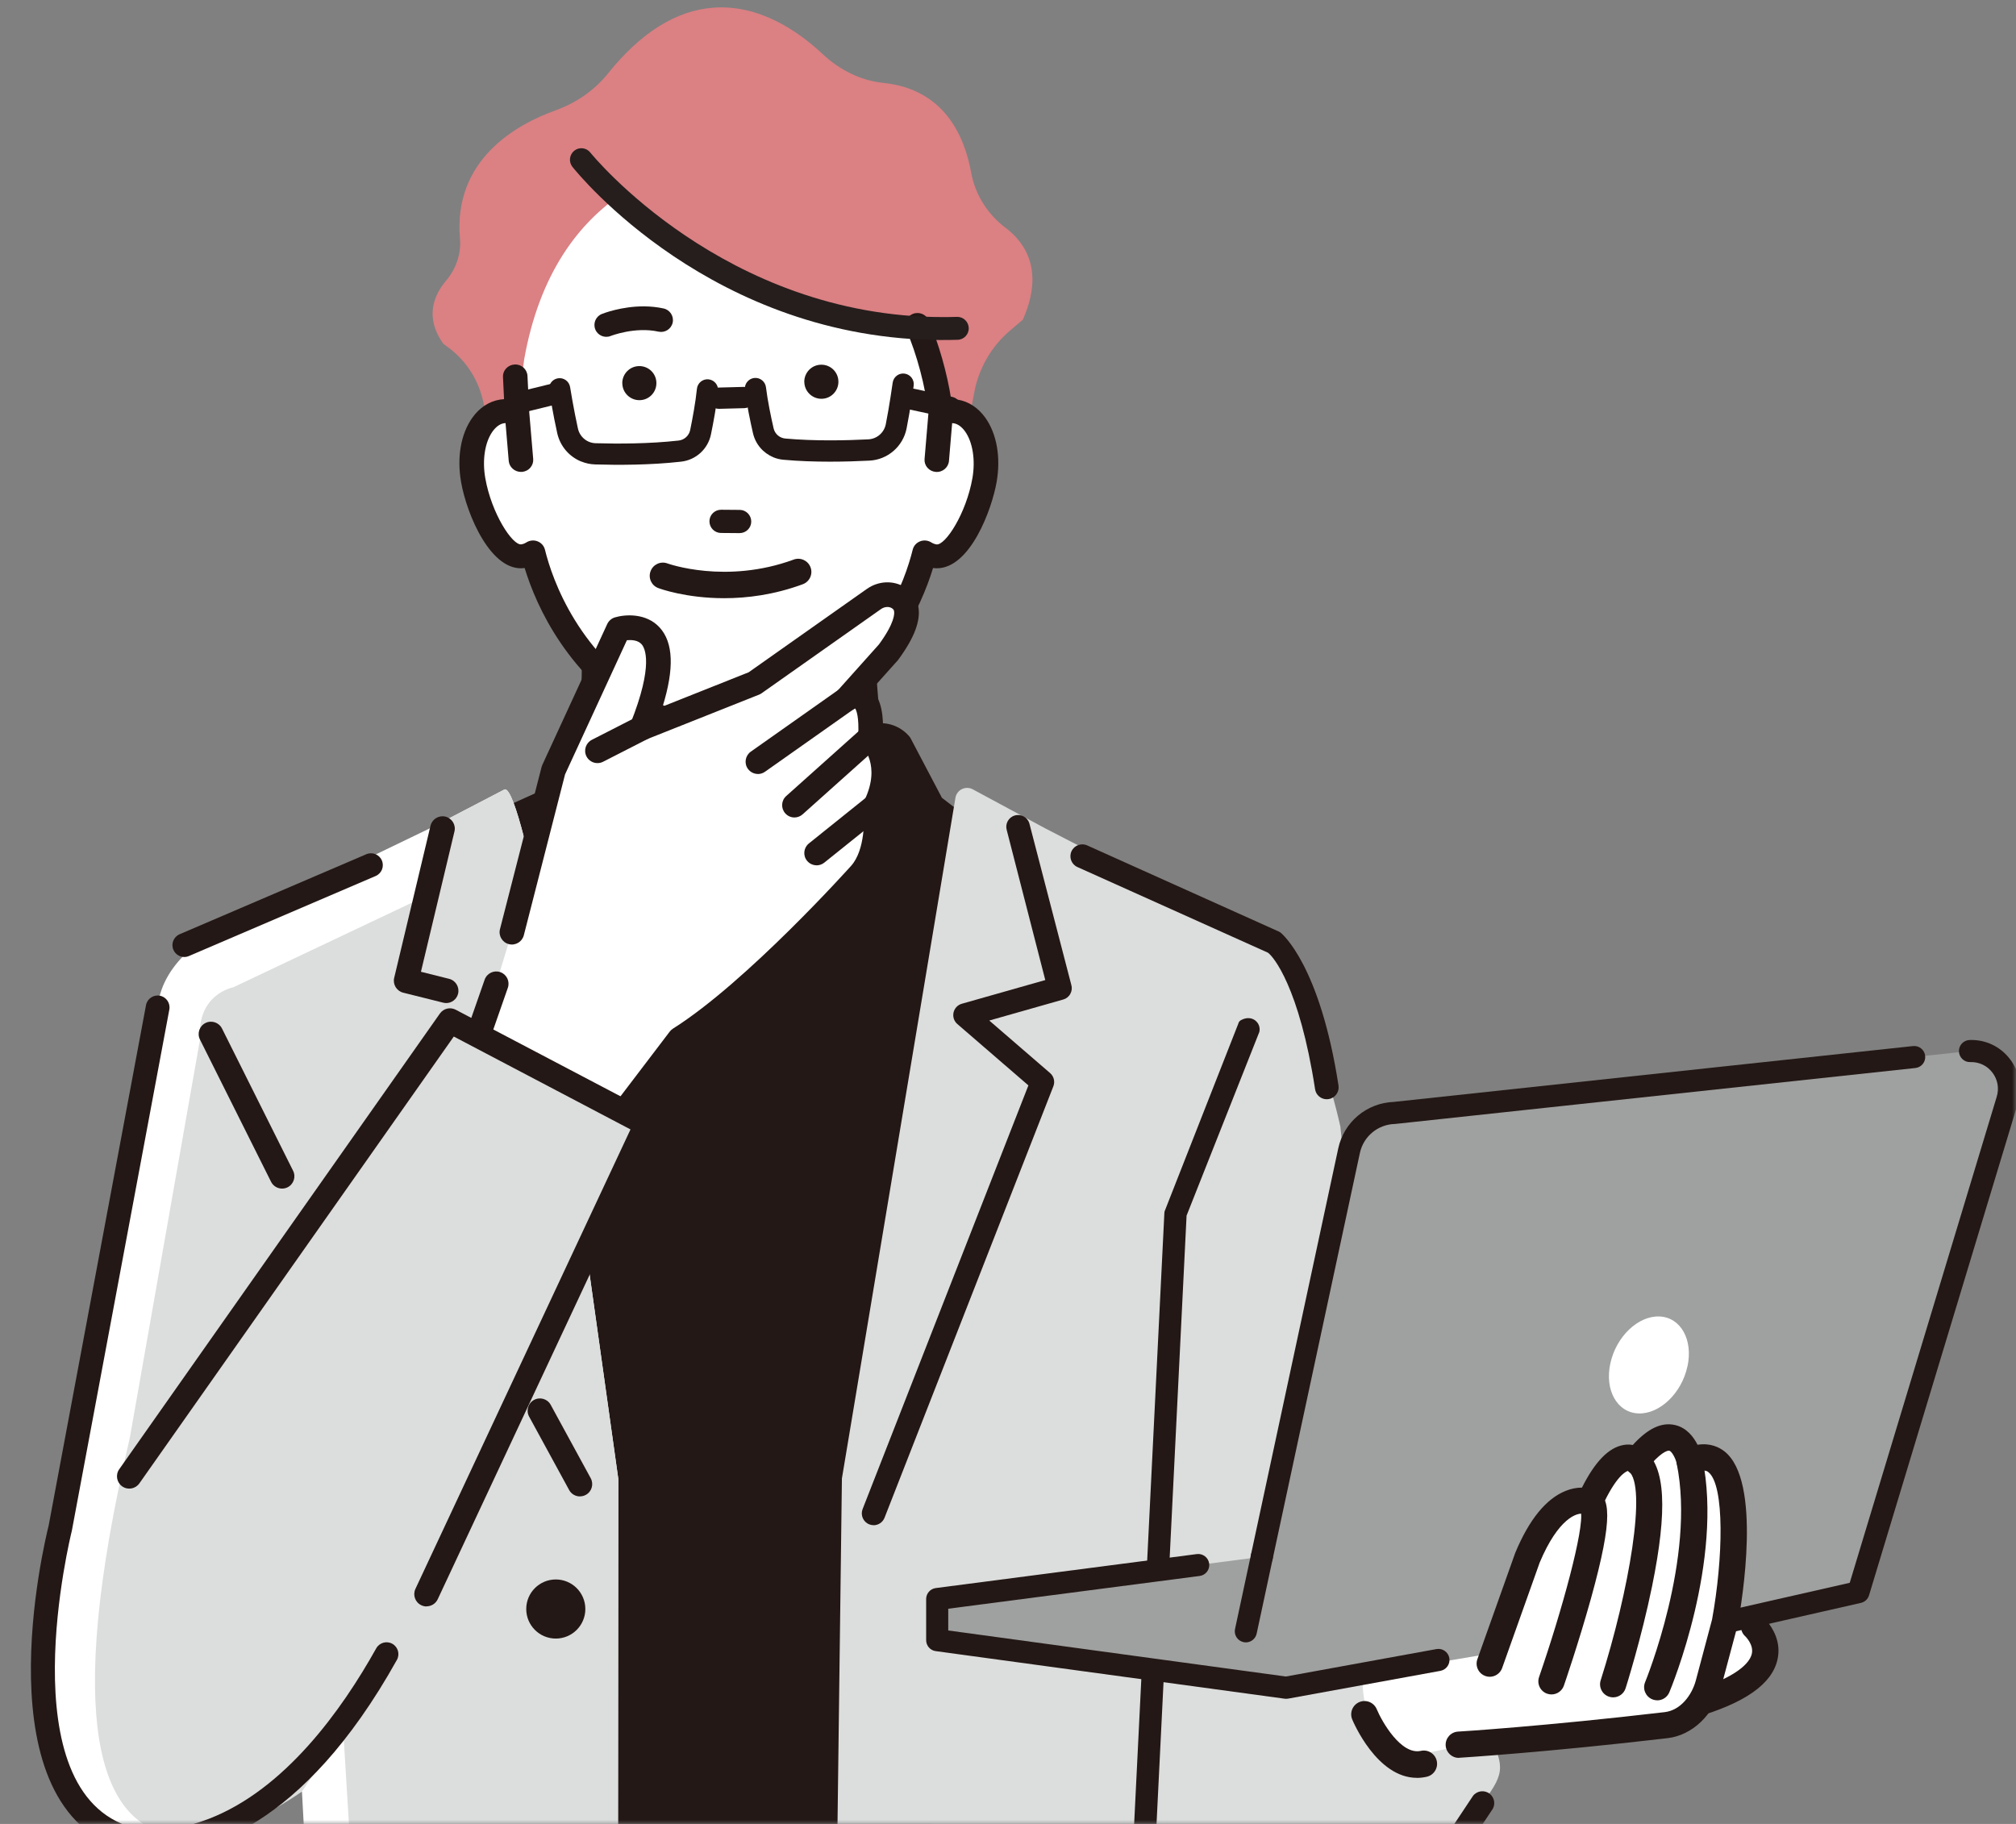 <svg width="252" height="228" viewBox="0 0 252 228" fill="none" xmlns="http://www.w3.org/2000/svg">
<rect x="0" y="0" width="252" height="228" fill="#808080" stroke="none"/>
<mask id="mask0_2059_6754" style="mask-type:alpha" maskUnits="userSpaceOnUse" x="0" y="0" width="252" height="228">
<rect width="252" height="228" fill="#D9D9D9"/>
</mask>
<g mask="url(#mask0_2059_6754)">
<path d="M117.738 99.724L113.773 92.187C112.634 90.739 110.755 90.095 108.972 90.539L89.825 95.315L72.995 91.299C71.424 90.925 69.822 91.801 69.287 93.326L67.312 98.977L49.806 106.893L63.978 250.474H114.404L128.157 107.73L117.738 99.73V99.724Z" fill="#231815"/>
<path d="M125.687 28.471C123.415 26.752 121.896 24.306 121.4 21.59C120.551 16.898 117.963 11.145 110.446 10.366C107.679 10.083 105.04 8.828 102.819 6.749C99.756 3.879 94.903 0.545 89.194 0.957C84.541 1.291 80.1 4.065 75.981 9.201C74.327 11.267 72.055 12.857 69.41 13.809C64.583 15.54 56.622 19.936 57.497 29.854C57.658 31.689 57.027 33.593 55.759 35.087C54.279 36.831 53.018 39.618 55.412 42.971L55.804 43.267C58.076 44.856 59.685 47.225 60.335 49.928L64.191 66.082L118.247 67.859L121.793 49.008C122.353 46.028 123.93 43.305 126.234 41.343L127.855 39.959L127.888 39.888C129.361 36.554 130.172 31.869 125.674 28.458L125.687 28.471Z" fill="#DB8083"/>
<path d="M108.875 91.653L107.131 73.452H74.411L74.018 92.251C94.246 104.891 108.875 91.653 108.875 91.653Z" fill="white"/>
<path d="M74.024 97.464C74.024 97.464 74.005 97.464 73.999 97.464C73.162 97.451 72.499 96.756 72.512 95.919L72.904 73.432C72.917 72.602 73.593 71.939 74.417 71.939H107.138C107.929 71.939 108.586 72.544 108.65 73.336L110.394 95.109C110.459 95.945 109.841 96.679 109.004 96.743C108.167 96.801 107.44 96.19 107.376 95.353L105.747 74.977H75.916L75.55 95.971C75.537 96.801 74.861 97.464 74.037 97.464H74.024Z" fill="#231815"/>
<path d="M77.79 24.19C86.369 31.431 86.369 32.789 95.392 36.406C95.392 36.406 115.859 40.132 114.668 40.621C115.035 41.465 115.929 44.547 116.637 47.321C117.107 49.162 117.487 50.868 117.577 51.679C118.195 51.428 118.826 51.337 119.463 51.434C122.192 51.885 123.801 55.72 123.061 60C122.32 64.28 119.508 69.97 116.779 69.526C116.348 69.455 115.949 69.294 115.582 69.062C114.629 72.93 111.212 82.919 100.457 89.246C90.559 94.774 81.761 89.246 81.761 89.246C71.006 82.919 67.589 72.93 66.636 69.062C66.269 69.287 65.864 69.455 65.439 69.526C62.71 69.97 59.898 64.287 59.158 60C58.417 55.72 60.026 51.885 62.755 51.434C63.386 51.331 64.023 51.428 64.641 51.679L65.516 44.953C67.434 34.128 72.39 27.808 77.803 24.19H77.79Z" fill="white"/>
<path d="M119.675 50.192C119.347 50.141 119.018 50.121 118.684 50.141C118.182 46.8 117.139 43.08 115.865 40.133C115.588 39.489 114.829 39.193 114.166 39.463C113.509 39.734 113.2 40.474 113.477 41.117C114.835 44.245 115.897 48.287 116.277 51.705L115.794 57.407C115.736 58.102 116.264 58.707 116.978 58.765C117.017 58.765 117.049 58.765 117.088 58.765C117.757 58.765 118.323 58.269 118.375 57.606L118.793 52.67C118.948 52.657 119.102 52.657 119.244 52.683C120.975 52.966 122.442 55.959 121.779 59.794C121.001 64.268 118.336 68.496 116.991 68.284C116.753 68.245 116.515 68.148 116.264 68C115.91 67.782 115.472 67.743 115.086 67.897C114.7 68.052 114.41 68.374 114.314 68.773C113.374 72.589 110.072 82.121 99.8 88.158C90.739 93.217 82.784 88.396 82.423 88.171C72.126 82.115 68.831 72.583 67.884 68.773C67.788 68.38 67.498 68.052 67.112 67.897C66.726 67.743 66.288 67.782 65.934 68C65.69 68.155 65.452 68.245 65.213 68.284C63.862 68.509 61.197 64.268 60.425 59.794C59.762 55.959 61.23 52.966 62.954 52.683C63.102 52.657 63.257 52.657 63.411 52.67L63.83 57.606C63.888 58.263 64.454 58.765 65.117 58.765C65.156 58.765 65.188 58.765 65.226 58.765C65.941 58.707 66.469 58.102 66.411 57.407L65.921 51.608L65.696 47.013C65.664 46.318 65.065 45.783 64.338 45.816C63.624 45.848 63.07 46.44 63.102 47.135L63.251 50.147C63.006 50.147 62.761 50.166 62.523 50.205C59.035 50.778 56.988 55.18 57.864 60.226C58.559 64.235 61.545 71.45 65.645 70.781C65.677 70.781 65.716 70.768 65.748 70.761C67.164 75.492 71.044 84.438 81.052 90.32C81.31 90.481 85.403 92.991 91.183 92.991C94.15 92.991 97.561 92.329 101.126 90.34C111.154 84.438 115.047 75.492 116.463 70.761C116.495 70.768 116.534 70.774 116.566 70.781C116.746 70.813 116.92 70.826 117.094 70.826C120.904 70.826 123.678 64.062 124.341 60.226C125.216 55.18 123.17 50.784 119.681 50.205L119.675 50.192Z" fill="#231815"/>
<path d="M91.177 93.21C85.295 93.21 81.098 90.61 80.924 90.501C71.013 84.67 67.068 75.872 65.581 71.006C61.385 71.585 58.334 64.306 57.633 60.245C57.099 57.156 57.607 54.234 59.036 52.226C59.93 50.964 61.127 50.179 62.485 49.954C62.659 49.928 62.833 49.909 63.007 49.896L62.872 47.128C62.852 46.736 62.987 46.356 63.258 46.066C63.535 45.764 63.914 45.584 64.332 45.565C65.176 45.513 65.89 46.163 65.935 46.987L66.16 51.582L66.65 57.374C66.682 57.767 66.559 58.147 66.302 58.449C66.038 58.765 65.665 58.951 65.246 58.99C65.208 58.99 65.163 58.99 65.118 58.99C64.326 58.99 63.657 58.385 63.592 57.619L63.193 52.889C63.123 52.889 63.052 52.895 62.994 52.908C62.479 52.992 61.99 53.352 61.565 53.944C60.612 55.283 60.265 57.503 60.658 59.749C61.43 64.197 64.082 68.226 65.176 68.045C65.388 68.013 65.594 67.93 65.813 67.794C66.231 67.537 66.746 67.492 67.203 67.672C67.66 67.852 68.001 68.239 68.117 68.708C69.05 72.493 72.326 81.954 82.546 87.965C82.881 88.171 90.765 92.933 99.692 87.945C109.88 81.954 113.156 72.493 114.089 68.708C114.205 68.239 114.546 67.852 115.003 67.672C115.46 67.492 115.975 67.537 116.393 67.794C116.612 67.93 116.825 68.013 117.037 68.052C118.15 68.239 120.783 64.19 121.555 59.756C121.941 57.516 121.594 55.289 120.648 53.951C120.229 53.358 119.734 52.998 119.219 52.914C119.154 52.901 119.09 52.901 119.019 52.895L118.62 57.626C118.549 58.437 117.816 59.067 116.966 58.99C116.554 58.958 116.181 58.765 115.917 58.456C115.66 58.153 115.537 57.774 115.57 57.381L116.052 51.679C115.679 48.332 114.617 44.303 113.272 41.207C113.117 40.84 113.111 40.441 113.259 40.075C113.413 39.695 113.709 39.405 114.089 39.244C114.868 38.922 115.763 39.283 116.091 40.042C117.333 42.913 118.376 46.581 118.897 49.902C119.174 49.889 119.45 49.922 119.721 49.96C121.085 50.185 122.276 50.971 123.177 52.232C124.599 54.24 125.114 57.162 124.58 60.245C123.994 63.624 121.298 71.038 117.101 71.038C116.94 71.038 116.786 71.025 116.631 71.006C115.145 75.872 111.193 84.676 101.249 90.52C98.057 92.303 94.678 93.204 91.19 93.204L91.177 93.21ZM65.749 70.517C65.851 70.517 65.948 70.581 65.974 70.684C67.396 75.434 71.258 84.277 81.169 90.108C81.349 90.217 85.43 92.747 91.177 92.747C94.582 92.747 97.89 91.865 101.005 90.127C110.936 84.283 114.804 75.44 116.226 70.684C116.258 70.568 116.374 70.498 116.496 70.523L116.593 70.543C116.754 70.568 116.94 70.575 117.082 70.581C120.763 70.581 123.473 63.804 124.097 60.174C124.606 57.252 124.11 54.388 122.778 52.509C121.954 51.35 120.866 50.63 119.631 50.424C119.322 50.372 119.006 50.359 118.691 50.379C118.569 50.392 118.466 50.301 118.446 50.179C117.944 46.845 116.895 43.125 115.64 40.229C115.415 39.708 114.791 39.457 114.244 39.682C113.98 39.791 113.774 39.991 113.671 40.255C113.568 40.506 113.574 40.776 113.677 41.027C115.035 44.168 116.117 48.248 116.496 51.685L116.014 57.432C115.994 57.696 116.078 57.96 116.252 58.166C116.438 58.385 116.696 58.514 116.985 58.539C117.018 58.539 117.043 58.539 117.076 58.539C117.623 58.539 118.086 58.127 118.131 57.6L118.549 52.663C118.562 52.547 118.652 52.457 118.762 52.451C118.948 52.438 119.116 52.438 119.27 52.464C119.914 52.567 120.512 52.992 121.008 53.693C122.044 55.148 122.411 57.452 121.999 59.846C121.252 64.158 118.569 68.798 116.947 68.528C116.676 68.483 116.406 68.38 116.136 68.213C115.846 68.032 115.486 68.007 115.164 68.129C114.849 68.251 114.611 68.522 114.533 68.844C113.581 72.686 110.26 82.288 99.911 88.377C90.739 93.5 82.63 88.602 82.289 88.39C71.921 82.288 68.6 72.692 67.647 68.844C67.57 68.522 67.332 68.258 67.016 68.129C66.695 68 66.334 68.032 66.044 68.213C65.774 68.38 65.51 68.483 65.24 68.528C63.618 68.792 60.928 64.171 60.181 59.846C59.769 57.452 60.136 55.148 61.172 53.687C61.668 52.992 62.267 52.567 62.91 52.457C63.065 52.432 63.232 52.425 63.419 52.445C63.535 52.451 63.625 52.541 63.631 52.657L64.049 57.593C64.094 58.147 64.609 58.584 65.195 58.533C65.485 58.507 65.749 58.379 65.935 58.16C66.109 57.954 66.192 57.696 66.173 57.426L65.684 51.627L65.459 47.025C65.433 46.453 64.931 46.028 64.345 46.047C64.056 46.06 63.792 46.182 63.599 46.395C63.419 46.594 63.322 46.852 63.335 47.122L63.483 50.134C63.483 50.198 63.464 50.263 63.419 50.308C63.374 50.353 63.316 50.379 63.251 50.379C63.02 50.379 62.788 50.398 62.563 50.437C61.327 50.642 60.239 51.357 59.415 52.515C58.083 54.395 57.588 57.259 58.096 60.181C58.778 64.113 61.681 71.186 65.607 70.543L65.697 70.523C65.697 70.523 65.729 70.523 65.742 70.523L65.749 70.517Z" fill="#231815"/>
<path d="M72.641 57.69C71.16 57.085 70.021 55.785 69.654 54.15C69.127 51.795 68.663 48.931 68.644 48.815C68.528 48.087 69.017 47.405 69.745 47.289C70.465 47.174 71.147 47.663 71.263 48.39C71.263 48.416 71.733 51.293 72.242 53.571C72.473 54.62 73.387 55.38 74.462 55.405C77.152 55.483 81.136 55.489 84.837 55.071C85.551 54.987 86.124 54.459 86.272 53.758C86.562 52.348 86.942 50.308 87.115 48.609C87.186 47.882 87.836 47.347 88.563 47.418C89.291 47.495 89.825 48.139 89.754 48.873C89.574 50.688 89.175 52.818 88.872 54.292C88.499 56.126 86.993 57.503 85.139 57.709C81.291 58.147 77.172 58.141 74.391 58.057C73.78 58.038 73.188 57.909 72.647 57.684L72.641 57.69Z" fill="#231815"/>
<path d="M64.036 49.188C63.437 49.433 63.096 50.089 63.251 50.733C63.425 51.447 64.145 51.885 64.853 51.705L70.285 50.372C70.993 50.199 71.431 49.478 71.257 48.763C71.083 48.049 70.362 47.611 69.654 47.791L64.222 49.124C64.158 49.137 64.094 49.162 64.036 49.182V49.188Z" fill="#231815"/>
<path d="M96.679 57.162C95.405 56.641 94.433 55.527 94.118 54.131C93.783 52.663 93.339 50.539 93.114 48.731C93.024 48.004 93.545 47.341 94.266 47.251C94.993 47.161 95.656 47.682 95.746 48.409C95.952 50.102 96.377 52.136 96.699 53.539C96.86 54.24 97.445 54.755 98.166 54.819C101.867 55.154 105.851 55.058 108.541 54.922C109.616 54.864 110.51 54.092 110.723 53.037C111.18 50.752 111.579 47.862 111.585 47.836C111.688 47.109 112.358 46.601 113.078 46.704C113.806 46.807 114.308 47.476 114.211 48.203C114.192 48.326 113.793 51.196 113.323 53.565C112.872 55.811 110.961 57.465 108.683 57.581C105.909 57.722 101.783 57.825 97.928 57.471C97.49 57.432 97.072 57.33 96.679 57.169V57.162Z" fill="#231815"/>
<path d="M112.409 48.435C112.016 48.596 111.707 48.944 111.611 49.388C111.456 50.108 111.913 50.81 112.627 50.964L118.497 52.219C119.211 52.374 119.919 51.917 120.067 51.196C120.222 50.475 119.765 49.774 119.051 49.619L113.181 48.364C112.911 48.306 112.64 48.339 112.402 48.435H112.409Z" fill="#231815"/>
<path d="M89.335 51.009C88.866 50.816 88.525 50.359 88.512 49.812C88.492 49.079 89.072 48.467 89.799 48.448L92.965 48.364C93.699 48.345 94.304 48.924 94.33 49.658C94.349 50.392 93.77 51.003 93.043 51.022L89.876 51.106C89.683 51.106 89.503 51.074 89.342 51.009H89.335Z" fill="#231815"/>
<path d="M117.88 42.507C89.085 42.507 72.274 21.758 71.553 20.857C71.064 20.239 71.167 19.338 71.779 18.842C72.397 18.347 73.297 18.45 73.787 19.067C73.954 19.28 90.501 39.637 117.925 39.637C118.485 39.637 119.045 39.63 119.617 39.611C119.63 39.611 119.65 39.611 119.662 39.611C120.435 39.611 121.065 40.223 121.091 41.001C121.117 41.793 120.493 42.456 119.707 42.475C119.09 42.495 118.485 42.501 117.88 42.501V42.507Z" fill="#251E1C"/>
<path d="M66.874 110.645C66.874 110.645 64.332 98.159 63.051 98.693L53.706 103.559L26.933 116.476C26.933 116.476 20.265 119.81 19.711 125.924L10.231 179.703C-10.808 253.614 37.745 223.944 37.745 223.944L39.167 250.461L77.23 250.519L77.288 184.871L66.874 110.652V110.645Z" fill="white"/>
<path d="M66.874 110.645C66.874 110.645 64.332 98.159 63.051 98.693L53.706 103.559L52.908 112.17L29.152 123.421C29.152 123.421 24.57 124.257 25.001 129.94L16.235 179.697C-0.852 252.617 37.745 223.938 37.745 223.938L42.906 216.356L44.991 250.448L77.229 250.506L77.287 184.859L66.874 110.639V110.645Z" fill="#DCDDDD"/>
<path d="M185.85 215.944C171.202 181.692 167.546 140.83 167.546 140.83C165.042 129.58 159.218 117.789 159.218 117.789C151.076 114.146 130.661 103.553 130.661 103.553L121.593 98.668C120.718 98.198 119.63 98.706 119.437 99.685L105.239 184.814L104.402 250.461H168.621L185.29 225.386C188.437 221.325 187.864 220.662 185.843 215.938L185.85 215.944Z" fill="#DCDDDD"/>
<path d="M109.197 190.657C109.017 190.657 108.836 190.625 108.663 190.554C107.903 190.258 107.53 189.402 107.826 188.643L128.55 135.681L119.668 128.009C119.256 127.655 119.076 127.102 119.192 126.574C119.308 126.046 119.707 125.622 120.228 125.474L130.661 122.513L125.847 103.778C125.615 102.999 126.053 102.175 126.838 101.944C127.617 101.706 128.44 102.15 128.672 102.935L133.911 123.105C134.027 123.485 133.982 123.89 133.789 124.238C133.602 124.586 133.28 124.843 132.901 124.946L123.658 127.572L131.259 134.137C131.736 134.548 131.897 135.211 131.671 135.791L110.568 189.724C110.342 190.303 109.782 190.664 109.19 190.664L109.197 190.657Z" fill="#231815"/>
<path d="M142.053 251.87C142.014 251.87 141.969 251.87 141.931 251.87C141.158 251.8 140.592 251.124 140.663 250.351L145.548 151.604C145.554 151.546 145.567 151.488 145.573 151.43L154.783 127.977C154.828 127.791 154.938 127.623 155.105 127.533C156.521 126.748 157.686 127.881 157.416 129.001L148.322 151.958L143.45 250.602C143.385 251.33 142.774 251.877 142.059 251.877L142.053 251.87Z" fill="#231815"/>
<path d="M73.168 201.135C73.168 203.175 71.514 204.829 69.474 204.829C67.434 204.829 65.78 203.175 65.78 201.135C65.78 199.095 67.434 197.441 69.474 197.441C71.514 197.441 73.168 199.095 73.168 201.135Z" fill="#231815"/>
<path d="M100.541 47.733C100.547 48.911 101.512 49.857 102.69 49.851C103.868 49.844 104.814 48.879 104.801 47.701C104.795 46.523 103.829 45.577 102.652 45.59C101.474 45.596 100.528 46.562 100.534 47.74L100.541 47.733Z" fill="#231815"/>
<path d="M77.79 47.907C77.796 49.085 78.761 50.031 79.939 50.024C81.117 50.018 82.063 49.053 82.05 47.875C82.044 46.697 81.079 45.751 79.901 45.764C78.723 45.77 77.777 46.736 77.783 47.913L77.79 47.907Z" fill="#231815"/>
<path d="M90.127 66.443C89.426 66.443 88.859 65.863 88.866 65.162C88.866 64.46 89.445 63.894 90.147 63.9L92.47 63.92C93.171 63.92 93.738 64.499 93.731 65.201C93.731 65.902 93.152 66.468 92.451 66.462L90.127 66.443Z" fill="#231815"/>
<path d="M92.445 66.642L90.121 66.623C89.735 66.623 89.375 66.468 89.098 66.192C88.828 65.915 88.68 65.548 88.68 65.162C88.68 64.776 88.834 64.415 89.111 64.139C89.388 63.868 89.754 63.72 90.141 63.72L92.464 63.739C92.85 63.739 93.211 63.894 93.487 64.171C93.758 64.448 93.906 64.814 93.906 65.201C93.906 65.587 93.751 65.947 93.475 66.224C93.339 66.359 93.178 66.462 93.005 66.533C92.831 66.603 92.638 66.642 92.445 66.642ZM89.368 64.396C89.162 64.602 89.046 64.872 89.04 65.168C89.04 65.458 89.15 65.735 89.356 65.947C89.561 66.153 89.832 66.269 90.128 66.275L92.451 66.295C92.741 66.295 93.018 66.185 93.224 65.979C93.43 65.773 93.545 65.503 93.552 65.207C93.552 64.917 93.442 64.641 93.236 64.428C93.03 64.222 92.76 64.106 92.464 64.1L90.141 64.081C89.993 64.081 89.851 64.106 89.716 64.164C89.587 64.216 89.465 64.293 89.362 64.396H89.368Z" fill="#231815"/>
<path d="M80.557 38.298C81.329 38.305 82.141 38.382 82.958 38.562C83.756 38.742 84.258 39.534 84.084 40.332C83.904 41.13 83.119 41.632 82.314 41.459C79.386 40.808 76.367 41.986 76.335 41.999C75.576 42.302 74.713 41.935 74.411 41.175C74.108 40.416 74.469 39.553 75.228 39.251C75.35 39.199 77.687 38.273 80.557 38.298Z" fill="#231815"/>
<path d="M112.293 74.726C111.353 74.147 110.137 74.256 109.236 74.893L94.324 85.41L80.242 91.009C86.227 75.975 77.301 78.658 77.301 78.658L69.178 96.287L63.984 116.534L62.028 122.964L57.124 137.014L70.073 149.422L84.94 129.882C94.433 123.91 107.537 109.262 107.537 109.262C110.156 106.333 109.436 100.708 109.436 100.708C112.074 95.244 108.805 92.142 108.805 92.142C109.191 85.017 105.819 87.398 105.819 87.398L111.064 81.535C114.224 77.249 113.497 75.466 112.293 74.726Z" fill="white"/>
<path d="M70.073 150.967C69.68 150.967 69.294 150.812 69.011 150.542L56.062 138.133C55.624 137.715 55.476 137.084 55.675 136.518L60.58 122.468C60.863 121.663 61.738 121.245 62.536 121.522C63.341 121.799 63.759 122.68 63.482 123.478L58.906 136.595L69.893 147.124L83.717 128.955C83.826 128.807 83.968 128.685 84.123 128.582C93.326 122.79 106.262 108.38 106.391 108.232C108.155 106.256 108.09 102.272 107.916 100.901C107.878 100.605 107.929 100.309 108.058 100.039C110.182 95.636 107.775 93.281 107.749 93.255C107.421 92.946 107.247 92.508 107.273 92.058C107.408 89.606 107.041 88.788 106.906 88.57C106.835 88.589 106.745 88.627 106.687 88.666C106.05 89.117 105.181 89.007 104.66 88.421C104.139 87.836 104.151 86.948 104.673 86.362L109.867 80.557C111.849 77.854 111.817 76.689 111.759 76.399C111.733 76.257 111.675 76.148 111.482 76.026C111.096 75.788 110.549 75.839 110.118 76.142L95.205 86.658C95.109 86.729 94.999 86.787 94.89 86.832L80.808 92.431C80.235 92.656 79.585 92.521 79.154 92.09C78.723 91.652 78.588 91.002 78.813 90.436C81.748 83.067 80.609 80.981 80.19 80.525C79.727 80.01 78.922 79.978 78.362 80.029L70.633 96.801L65.478 116.914C65.265 117.737 64.428 118.233 63.605 118.021C62.781 117.808 62.285 116.972 62.498 116.148L67.692 95.9C67.717 95.81 67.743 95.72 67.782 95.636L75.904 78.008C76.09 77.609 76.438 77.307 76.856 77.178C78.15 76.792 80.782 76.612 82.449 78.433C84.168 80.306 84.303 83.556 82.829 88.319L93.584 84.039L108.348 73.625C109.796 72.602 111.656 72.518 113.097 73.4C114.005 73.96 114.584 74.79 114.784 75.807C115.118 77.545 114.307 79.714 112.306 82.436C112.28 82.475 112.248 82.513 112.216 82.552L108.933 86.22C110.259 87.418 110.426 89.702 110.375 91.594C111.34 92.862 113.168 96.138 111.019 100.965C111.141 102.491 111.302 107.363 108.689 110.278C108.155 110.877 95.54 124.926 86.002 131.028L71.302 150.349C71.038 150.696 70.633 150.915 70.195 150.954C70.156 150.954 70.118 150.954 70.073 150.954V150.967Z" fill="#231815"/>
<path d="M94.742 96.75C94.259 96.75 93.783 96.524 93.48 96.1C92.991 95.405 93.159 94.446 93.854 93.957L104.93 86.143C105.625 85.654 106.584 85.821 107.073 86.516C107.562 87.212 107.395 88.171 106.7 88.66L95.624 96.473C95.353 96.666 95.044 96.756 94.735 96.756L94.742 96.75Z" fill="#231815"/>
<path d="M99.305 102.188C98.88 102.188 98.462 102.014 98.159 101.673C97.593 101.043 97.644 100.071 98.281 99.504L107.787 90.996C108.418 90.43 109.396 90.481 109.956 91.118C110.523 91.749 110.471 92.721 109.834 93.287L100.328 101.796C100.032 102.06 99.665 102.188 99.305 102.188Z" fill="#231815"/>
<path d="M102.073 108.167C101.622 108.167 101.178 107.968 100.876 107.595C100.341 106.932 100.451 105.966 101.114 105.432L108.483 99.517C109.146 98.983 110.111 99.093 110.645 99.756C111.18 100.419 111.07 101.384 110.407 101.918L103.038 107.833C102.755 108.058 102.414 108.174 102.073 108.174V108.167Z" fill="#231815"/>
<path d="M74.681 95.392C74.121 95.392 73.58 95.083 73.31 94.555C72.924 93.796 73.226 92.869 73.979 92.483L79.546 89.638C80.306 89.252 81.233 89.555 81.619 90.308C82.005 91.067 81.703 91.987 80.949 92.38L75.382 95.225C75.157 95.341 74.919 95.392 74.687 95.392H74.681Z" fill="#231815"/>
<path d="M56.242 127.591L16.159 184.556L53.32 199.275L80.828 140.515L56.242 127.591Z" fill="#DCDDDD"/>
<path d="M53.32 200.814C53.101 200.814 52.882 200.768 52.67 200.666C51.897 200.305 51.569 199.391 51.929 198.619L78.813 141.184L56.724 129.573L17.42 185.431C16.93 186.127 15.972 186.294 15.277 185.805C14.581 185.316 14.414 184.357 14.903 183.662L54.987 126.697C55.431 126.066 56.274 125.86 56.962 126.22L81.548 139.137C82.275 139.517 82.571 140.405 82.224 141.152L54.716 199.912C54.452 200.472 53.899 200.801 53.32 200.801V200.814Z" fill="#231815"/>
<path d="M55.772 125.384C55.65 125.384 55.521 125.371 55.399 125.339L50.398 124.09C49.581 123.884 49.078 123.06 49.272 122.243L53.815 103.218C54.015 102.394 54.839 101.886 55.669 102.079C56.493 102.279 57.008 103.109 56.808 103.933L52.618 121.477L56.139 122.359C56.962 122.565 57.465 123.401 57.259 124.225C57.085 124.927 56.454 125.39 55.766 125.39L55.772 125.384Z" fill="#231815"/>
<path d="M19.319 231.713C17.221 231.713 15.921 231.353 15.734 231.295C-2.519 226.159 5.578 192.717 6.08 190.716L18.25 125.654C18.398 124.85 19.177 124.316 19.982 124.47C20.786 124.618 21.314 125.397 21.166 126.201L8.989 191.308C8.989 191.308 8.976 191.372 8.97 191.398C8.886 191.726 0.893 224.041 16.564 228.45C16.616 228.463 20.484 229.531 26.09 227.369C35.615 223.7 42.733 213.75 47.026 206.053C47.425 205.338 48.326 205.081 49.04 205.48C49.755 205.879 50.012 206.78 49.613 207.494C37.745 228.772 25.285 231.713 19.319 231.713Z" fill="#231815"/>
<path d="M72.493 187.06C71.946 187.06 71.418 186.77 71.141 186.255L66.141 177.084C65.735 176.337 66.005 175.404 66.752 174.999C67.499 174.593 68.432 174.864 68.837 175.61L73.838 184.782C74.244 185.528 73.973 186.461 73.227 186.867C72.995 186.995 72.737 187.053 72.493 187.053V187.06Z" fill="#231815"/>
<path d="M35.26 148.579C34.694 148.579 34.153 148.27 33.883 147.729L24.995 129.947C24.615 129.187 24.924 128.26 25.683 127.881C26.443 127.501 27.37 127.81 27.749 128.569L36.637 146.352C37.017 147.111 36.708 148.038 35.949 148.418C35.73 148.527 35.492 148.579 35.26 148.579Z" fill="#231815"/>
<path d="M23.039 119.63C22.466 119.63 21.919 119.295 21.674 118.729C21.353 117.976 21.7 117.107 22.453 116.785L45.79 106.784C46.543 106.462 47.412 106.809 47.734 107.562C48.056 108.315 47.708 109.184 46.955 109.506L23.618 119.508C23.425 119.591 23.232 119.63 23.032 119.63H23.039Z" fill="#231815"/>
<path d="M165.847 137.413C165.126 137.413 164.495 136.891 164.386 136.158C162.41 123.331 159.134 119.533 158.49 119.089L134.651 108.373C133.911 108.026 133.596 107.138 133.944 106.398C134.298 105.657 135.179 105.342 135.919 105.69L159.855 116.451C159.906 116.476 159.951 116.502 159.996 116.528C160.312 116.721 165.01 120.75 167.314 135.701C167.436 136.512 166.883 137.265 166.072 137.393C165.995 137.406 165.918 137.413 165.847 137.413Z" fill="#231815"/>
<path d="M219.259 203.336C219.259 203.336 225.586 209.032 211.349 213.145L211.034 203.967C211.034 203.967 218.944 197.956 219.259 203.336Z" fill="white"/>
<path d="M211.349 213.403C211.298 213.403 211.24 213.383 211.195 213.351C211.13 213.306 211.092 213.229 211.085 213.151L210.77 203.974C210.77 203.89 210.802 203.806 210.873 203.761C211.079 203.607 215.919 199.958 218.274 201.045C219.008 201.38 219.42 202.114 219.504 203.221C219.864 203.575 221.286 205.139 220.823 207.166C220.25 209.663 217.084 211.755 211.414 213.396C211.388 213.403 211.369 213.409 211.343 213.409L211.349 213.403ZM211.298 204.096L211.6 212.804C218.159 210.854 219.973 208.608 220.327 207.05C220.778 205.074 219.105 203.543 219.092 203.53C219.04 203.485 219.008 203.42 219.008 203.349C218.95 202.391 218.635 201.773 218.068 201.515C216.176 200.64 212.019 203.568 211.304 204.096H211.298Z" fill="#231815"/>
<path d="M211.349 214.529C211.06 214.529 210.776 214.438 210.538 214.265C210.191 214.014 209.985 213.621 209.972 213.196L209.657 204.019C209.644 203.568 209.843 203.143 210.204 202.873C210.255 202.834 211.536 201.869 213.119 201.019C215.552 199.726 217.393 199.397 218.757 200.028C219.478 200.363 220.353 201.097 220.591 202.731C221.248 203.497 222.432 205.235 221.93 207.417C221.248 210.377 217.914 212.688 211.742 214.471C211.613 214.509 211.484 214.522 211.356 214.522L211.349 214.529ZM212.437 204.656L212.669 211.291C217.843 209.541 219.015 207.758 219.233 206.805C219.536 205.492 218.352 204.379 218.339 204.366C218.068 204.121 217.908 203.78 217.882 203.42C217.862 203.047 217.772 202.622 217.592 202.538C216.82 202.184 214.374 203.311 212.437 204.656Z" fill="#231815"/>
<path d="M211.349 214.786C211.002 214.786 210.667 214.676 210.384 214.471C209.972 214.174 209.728 213.711 209.708 213.203L209.393 204.025C209.374 203.491 209.618 202.982 210.043 202.66C210.185 202.551 211.452 201.611 212.991 200.788C215.501 199.449 217.412 199.127 218.86 199.79C219.613 200.138 220.553 200.903 220.836 202.615C221.583 203.497 222.69 205.261 222.181 207.475C221.48 210.538 218.088 212.907 211.813 214.722C211.665 214.767 211.51 214.786 211.356 214.786H211.349ZM217.245 199.977C216.157 199.977 214.831 200.401 213.235 201.251C211.729 202.056 210.493 202.976 210.358 203.079C210.069 203.298 209.901 203.645 209.914 204.012L210.23 213.19C210.242 213.537 210.41 213.853 210.693 214.059C210.97 214.258 211.337 214.323 211.665 214.226C217.74 212.469 221.016 210.223 221.673 207.365C222.143 205.325 221.068 203.697 220.392 202.905C220.36 202.866 220.341 202.821 220.334 202.776C220.109 201.245 219.291 200.569 218.648 200.266C218.236 200.073 217.773 199.983 217.251 199.983L217.245 199.977ZM212.669 211.549C212.617 211.549 212.566 211.536 212.521 211.504C212.456 211.458 212.411 211.381 212.411 211.298L212.18 204.662C212.18 204.572 212.218 204.488 212.289 204.443C213.84 203.362 216.691 201.83 217.702 202.3C218.017 202.448 218.114 202.982 218.139 203.407C218.159 203.703 218.287 203.973 218.513 204.173C218.571 204.224 219.819 205.409 219.485 206.863C219.214 208.047 217.824 209.824 212.753 211.542C212.727 211.549 212.695 211.555 212.669 211.555V211.549ZM212.701 204.784L212.913 210.924C217.734 209.238 218.783 207.584 218.976 206.734C219.24 205.576 218.165 204.553 218.159 204.546C217.837 204.263 217.65 203.864 217.625 203.426C217.599 203.008 217.509 202.789 217.47 202.751C216.884 202.487 214.677 203.426 212.701 204.778V204.784Z" fill="#231815"/>
<path d="M172.714 200.363C172.714 200.363 165.21 215.539 176.801 219.446L194.236 215.867C194.236 215.867 196.45 191.501 172.721 200.363H172.714Z" fill="white"/>
<path d="M174.291 139.124L246.239 131.382C249.489 131.279 251.864 134.407 250.898 137.509L232.298 199.024L160.762 210.976L117.146 205.029V199.887L157.718 194.603L168.621 143.848C169.2 141.165 171.536 139.214 174.284 139.131L174.291 139.124Z" fill="#9FA0A0"/>
<path d="M157.731 195.98C157.634 195.98 157.538 195.967 157.441 195.948C156.695 195.787 156.218 195.053 156.379 194.307L167.282 143.553C167.996 140.257 170.835 137.876 174.201 137.747L239.127 130.764C239.88 130.681 240.569 131.234 240.646 131.987C240.73 132.747 240.176 133.429 239.423 133.506L174.445 140.495C174.413 140.495 174.374 140.495 174.342 140.502C172.225 140.566 170.429 142.059 169.985 144.132L159.083 194.886C158.941 195.536 158.368 195.98 157.731 195.98Z" fill="#231815"/>
<path d="M239.275 131.015C239.236 131.015 239.191 131.015 239.146 131.022L174.22 138.005C170.957 138.133 168.215 140.438 167.526 143.61L156.624 194.365C156.495 194.97 156.881 195.568 157.486 195.697C158.085 195.826 158.69 195.427 158.819 194.835L169.721 144.08C170.191 141.892 172.09 140.315 174.323 140.244H174.407L239.378 133.249C239.674 133.216 239.944 133.068 240.131 132.837C240.318 132.605 240.401 132.309 240.375 132.013C240.343 131.71 240.195 131.446 239.957 131.253C239.758 131.092 239.513 131.009 239.262 131.009L239.275 131.015Z" fill="#231815"/>
<path d="M160.769 212.36C160.705 212.36 160.647 212.36 160.582 212.347L116.966 206.4C116.283 206.31 115.769 205.724 115.769 205.029V199.887C115.769 199.192 116.283 198.606 116.972 198.516L149.603 194.268C150.356 194.172 151.051 194.706 151.147 195.459C151.244 196.218 150.71 196.907 149.957 197.003L118.53 201.097V203.819L160.73 209.573L179.556 206.143C180.302 206.007 181.023 206.503 181.165 207.256C181.3 208.009 180.804 208.723 180.051 208.865L161.007 212.34C160.924 212.353 160.84 212.36 160.763 212.36H160.769Z" fill="#231815"/>
<path d="M149.789 194.513C149.738 194.513 149.692 194.513 149.641 194.526L117.011 198.773C116.451 198.844 116.032 199.327 116.032 199.887V205.029C116.032 205.589 116.451 206.065 117.004 206.143L160.621 212.089C160.737 212.102 160.859 212.102 160.975 212.083L180.019 208.608C180.315 208.556 180.572 208.389 180.74 208.144C180.907 207.9 180.978 207.597 180.92 207.307C180.868 207.011 180.701 206.754 180.457 206.587C180.212 206.419 179.916 206.355 179.62 206.406L160.795 209.837C160.795 209.837 160.743 209.837 160.711 209.837L118.51 204.083C118.381 204.064 118.285 203.954 118.285 203.826V201.103C118.285 200.974 118.381 200.865 118.51 200.846L149.937 196.752C150.548 196.675 150.986 196.109 150.902 195.497C150.864 195.201 150.709 194.937 150.471 194.751C150.272 194.596 150.04 194.519 149.789 194.519V194.513Z" fill="#231815"/>
<path d="M215.603 204.205C214.972 204.205 214.406 203.774 214.258 203.131C214.091 202.384 214.554 201.65 215.301 201.476L231.217 197.859L249.585 137.117C249.913 136.061 249.72 134.96 249.057 134.085C248.395 133.21 247.391 132.734 246.29 132.766C245.524 132.798 244.893 132.193 244.868 131.427C244.842 130.668 245.44 130.031 246.206 130.005C248.201 129.94 250.049 130.816 251.259 132.412C252.469 134.002 252.823 136.016 252.23 137.921L233.63 199.423C233.489 199.9 233.096 200.26 232.613 200.37L215.912 204.167C215.809 204.193 215.706 204.199 215.603 204.199V204.205Z" fill="#231815"/>
<path d="M246.381 132.508C247.526 132.508 248.569 133.023 249.264 133.93C249.978 134.87 250.184 136.061 249.83 137.194L231.462 197.936C231.436 198.027 231.359 198.091 231.269 198.117L215.353 201.734C214.748 201.869 214.374 202.474 214.51 203.079C214.645 203.677 215.256 204.057 215.848 203.922L232.55 200.125C232.942 200.035 233.258 199.739 233.373 199.359L251.974 137.856C252.546 136.029 252.205 134.104 251.047 132.579C249.882 131.054 248.138 130.198 246.207 130.275C245.589 130.294 245.1 130.815 245.119 131.433C245.126 131.736 245.254 132.019 245.48 132.225C245.698 132.424 245.969 132.521 246.271 132.515C246.31 132.515 246.342 132.515 246.381 132.515V132.508Z" fill="#231815"/>
<path d="M211.195 182.619C211.195 182.619 209.766 176.048 204.585 182.619C204.585 182.619 202.172 180.128 198.709 187.761C198.709 187.761 194.596 185.94 190.921 194.757L186.217 207.97L182.342 218.107C182.342 218.107 192.891 217.476 208.273 215.668C210.905 215.359 212.875 213.061 213.557 210.499L215.604 202.834C215.604 202.834 220.031 178.731 211.195 182.632V182.619Z" fill="white"/>
<path d="M182.342 219.484C181.615 219.484 181.01 218.918 180.965 218.184C180.92 217.425 181.499 216.768 182.259 216.723C182.361 216.723 192.949 216.073 208.112 214.29C210.255 214.039 211.722 212.025 212.224 210.133L214.252 202.519C215.468 195.871 216.093 185.708 213.698 183.822C213.518 183.681 213.048 183.308 211.748 183.88C211.369 184.048 210.937 184.035 210.564 183.848C210.197 183.662 209.927 183.314 209.843 182.909C209.689 182.239 209.2 181.197 208.704 181.087C208.247 180.984 207.179 181.551 205.66 183.469C205.389 183.816 205.055 184.099 204.604 184.08C204.186 184.067 203.864 183.945 203.62 183.617C203.581 183.604 203.51 183.597 203.394 183.623C203.047 183.72 201.766 184.337 199.957 188.321C199.803 188.669 199.552 188.958 199.192 189.081C198.838 189.203 198.49 189.197 198.162 189.023C197.126 188.682 194.59 189.551 192.209 195.24L187.517 208.414C187.259 209.135 186.474 209.509 185.753 209.251C185.032 208.994 184.659 208.208 184.917 207.488L189.621 194.275C189.621 194.275 189.641 194.229 189.647 194.204C191.353 190.104 193.431 187.542 195.813 186.596C196.617 186.275 197.338 186.197 197.904 186.21C199.526 182.934 201.2 181.19 202.989 180.881C203.426 180.804 203.838 180.823 204.199 180.907C206.04 178.841 207.719 178.011 209.328 178.384C210.751 178.712 211.587 179.897 212.051 180.888C213.615 180.585 214.715 181.087 215.417 181.641C219.973 185.238 217.502 200.112 216.961 203.06C216.955 203.098 216.949 203.13 216.936 203.163L214.889 210.828C213.994 214.181 211.401 216.665 208.434 217.013C193.187 218.809 182.529 219.452 182.426 219.459C182.4 219.459 182.368 219.459 182.342 219.459V219.484Z" fill="#231815"/>
<path d="M182.342 219.742C181.48 219.742 180.759 219.066 180.708 218.197C180.656 217.296 181.345 216.517 182.246 216.459C182.349 216.459 193 215.796 208.086 214.026C210.107 213.788 211.497 211.864 211.98 210.062L214.007 202.448C215.391 194.866 215.61 185.65 213.544 184.022C213.402 183.906 213.023 183.603 211.858 184.118C211.407 184.318 210.892 184.305 210.455 184.08C210.017 183.854 209.702 183.449 209.599 182.966C209.431 182.233 208.955 181.409 208.659 181.344C208.421 181.293 207.475 181.608 205.879 183.636C205.493 184.131 205.081 184.363 204.611 184.35C204.128 184.337 203.774 184.183 203.504 183.88C203.497 183.88 203.491 183.88 203.478 183.88C203.246 183.945 202.017 184.459 200.209 188.437C200.003 188.887 199.687 189.196 199.288 189.332C198.851 189.48 198.439 189.454 198.053 189.261C197.145 188.971 194.757 189.84 192.453 195.349L187.768 208.511C187.62 208.923 187.324 209.251 186.925 209.444C186.526 209.631 186.082 209.656 185.67 209.508C185.258 209.36 184.923 209.064 184.736 208.665C184.55 208.273 184.524 207.822 184.672 207.41L189.377 194.197C189.377 194.197 189.396 194.139 189.409 194.107C191.14 189.949 193.264 187.343 195.716 186.365C196.386 186.094 197.068 185.959 197.744 185.959C199.385 182.696 201.09 180.952 202.944 180.63C203.33 180.559 203.723 180.559 204.102 180.63C205.975 178.564 207.7 177.747 209.386 178.139C210.834 178.474 211.703 179.626 212.192 180.604C213.782 180.353 214.902 180.913 215.571 181.441C220.244 185.135 217.76 200.138 217.213 203.111C217.206 203.156 217.193 203.195 217.187 203.233L215.14 210.899C214.22 214.355 211.536 216.916 208.46 217.277C193.277 219.059 182.535 219.722 182.432 219.729H182.336L182.342 219.742ZM212.958 183.314C213.402 183.314 213.673 183.468 213.866 183.623C216.479 185.689 215.649 196.34 214.509 202.57L212.476 210.203C211.948 212.173 210.403 214.284 208.144 214.548C193.045 216.324 182.381 216.981 182.278 216.981C181.66 217.019 181.19 217.547 181.229 218.165C181.267 218.757 181.757 219.22 182.349 219.22H182.42C182.522 219.214 193.251 218.557 208.414 216.768C211.279 216.433 213.782 214.02 214.651 210.776L216.698 203.111C216.698 203.111 216.711 203.053 216.717 203.021C217.251 200.105 219.71 185.36 215.269 181.853C214.387 181.158 213.325 180.92 212.115 181.151C211.993 181.171 211.884 181.113 211.832 181.003C211.407 180.096 210.628 178.95 209.29 178.648C207.784 178.3 206.181 179.098 204.411 181.087C204.347 181.158 204.25 181.19 204.16 181.171C203.8 181.087 203.427 181.081 203.053 181.145C201.341 181.441 199.739 183.14 198.156 186.339C198.11 186.429 198.001 186.48 197.917 186.48C197.254 186.467 196.585 186.583 195.929 186.847C193.612 187.768 191.584 190.284 189.905 194.313L185.181 207.578C185.078 207.861 185.097 208.163 185.226 208.434C185.354 208.704 185.58 208.91 185.863 209.006C186.146 209.109 186.448 209.09 186.719 208.961C186.989 208.833 187.195 208.607 187.298 208.324L191.99 195.15C194.39 189.402 196.971 188.418 198.194 188.746C198.252 188.746 198.304 188.772 198.349 188.804C198.612 188.913 198.863 188.92 199.134 188.823C199.398 188.733 199.604 188.527 199.752 188.205C201.554 184.228 202.873 183.494 203.356 183.359C203.401 183.346 203.446 183.34 203.491 183.333C203.53 183.314 203.575 183.295 203.62 183.295H203.626C203.736 183.295 203.832 183.365 203.871 183.468C204.051 183.694 204.283 183.797 204.643 183.803C204.939 183.816 205.197 183.655 205.486 183.288C206.838 181.576 208.073 180.643 208.788 180.81C209.483 180.965 209.985 182.239 210.12 182.825C210.191 183.159 210.41 183.436 210.706 183.591C211.008 183.745 211.356 183.751 211.665 183.616C212.218 183.372 212.643 183.282 212.978 183.282L212.958 183.314Z" fill="#231815"/>
<path d="M193.933 211.555C193.785 211.555 193.631 211.53 193.483 211.478C192.762 211.227 192.382 210.442 192.627 209.721C195.594 201.123 198.374 190.857 197.84 188.836C197.37 188.456 197.19 187.8 197.441 187.221C197.743 186.519 198.554 186.191 199.256 186.494C200.974 187.234 201.425 189.634 198.619 199.752C197.113 205.197 195.259 210.571 195.24 210.622C195.04 211.195 194.506 211.555 193.933 211.555Z" fill="#231815"/>
<path d="M193.934 211.813C193.753 211.813 193.573 211.781 193.399 211.723C192.988 211.581 192.653 211.285 192.46 210.892C192.267 210.5 192.241 210.056 192.383 209.637C195.259 201.303 198.04 191.121 197.609 188.978C197.094 188.514 196.926 187.761 197.203 187.118C197.377 186.712 197.692 186.403 198.104 186.242C198.51 186.082 198.954 186.088 199.359 186.262C201.258 187.073 201.741 189.473 198.87 199.822C197.345 205.312 195.504 210.667 195.485 210.712C195.259 211.369 194.635 211.813 193.934 211.813ZM198.709 186.642C198.568 186.642 198.426 186.667 198.291 186.725C198.014 186.835 197.795 187.047 197.679 187.324C197.48 187.781 197.615 188.321 198.001 188.637C198.046 188.669 198.072 188.72 198.091 188.772C198.645 190.864 195.871 201.11 192.872 209.811C192.775 210.094 192.794 210.397 192.923 210.667C193.052 210.937 193.284 211.137 193.567 211.233C194.14 211.433 194.796 211.111 194.996 210.538C195.015 210.487 196.868 205.094 198.368 199.681C201.11 189.795 200.704 187.395 199.153 186.732C199.012 186.667 198.864 186.642 198.709 186.642Z" fill="#231815"/>
<path d="M201.644 211.922C201.502 211.922 201.367 211.903 201.226 211.858C200.498 211.626 200.099 210.847 200.331 210.127C203.897 198.909 206.22 185.625 203.742 183.72C203.137 183.256 203.028 182.387 203.491 181.782C203.954 181.177 204.823 181.062 205.428 181.531C207.932 183.456 208.196 188.765 206.259 198.239C204.926 204.759 202.983 210.899 202.963 210.963C202.777 211.549 202.236 211.929 201.65 211.929L201.644 211.922Z" fill="#231815"/>
<path d="M201.644 212.179C201.477 212.179 201.309 212.154 201.148 212.102C200.73 211.967 200.389 211.684 200.189 211.291C199.99 210.905 199.951 210.455 200.086 210.043C203.639 198.863 205.898 185.695 203.588 183.919C202.873 183.365 202.738 182.336 203.285 181.621C203.555 181.274 203.942 181.055 204.373 180.997C204.804 180.939 205.235 181.055 205.583 181.325C208.17 183.32 208.466 188.707 206.51 198.291C205.184 204.791 203.221 210.989 203.201 211.04C202.983 211.722 202.358 212.179 201.638 212.179H201.644ZM204.585 181.499C204.534 181.499 204.489 181.499 204.437 181.505C204.141 181.544 203.877 181.699 203.691 181.93C203.317 182.419 203.407 183.127 203.897 183.501C206.761 185.702 203.678 200.434 200.576 210.191C200.485 210.474 200.511 210.783 200.646 211.047C200.782 211.311 201.02 211.51 201.303 211.6C201.882 211.787 202.526 211.452 202.712 210.873C202.732 210.815 204.682 204.643 206.001 198.175C207.913 188.81 207.681 183.584 205.261 181.724C205.061 181.57 204.823 181.493 204.579 181.493L204.585 181.499Z" fill="#231815"/>
<path d="M207.153 212.289C206.973 212.289 206.793 212.257 206.619 212.18C205.917 211.884 205.583 211.079 205.879 210.371C205.943 210.217 212.295 194.815 209.843 182.896C209.689 182.149 210.171 181.422 210.918 181.268C211.665 181.113 212.392 181.596 212.546 182.342C215.172 195.105 208.704 210.777 208.427 211.44C208.208 211.967 207.694 212.289 207.153 212.289Z" fill="#231815"/>
<path d="M207.153 212.546C206.935 212.546 206.722 212.501 206.523 212.418C205.686 212.07 205.293 211.105 205.641 210.275C205.705 210.12 212.006 194.693 209.586 182.954C209.496 182.522 209.586 182.085 209.824 181.724C210.062 181.358 210.436 181.107 210.861 181.023C211.755 180.843 212.618 181.415 212.798 182.297C215.443 195.137 208.943 210.886 208.666 211.549C208.408 212.16 207.816 212.553 207.153 212.553V212.546ZM211.195 181.499C211.118 181.499 211.047 181.506 210.97 181.518C210.68 181.576 210.423 181.75 210.262 182.001C210.095 182.252 210.043 182.548 210.101 182.844C212.592 194.931 206.188 210.32 206.124 210.474C205.885 211.04 206.156 211.703 206.729 211.941C207.289 212.173 207.964 211.896 208.196 211.343C208.473 210.686 214.915 195.086 212.302 182.4C212.193 181.872 211.723 181.506 211.202 181.506L211.195 181.499Z" fill="#231815"/>
<path d="M155.73 205.306C155.634 205.306 155.537 205.293 155.441 205.274C154.694 205.113 154.218 204.379 154.379 203.632L156.38 194.307C156.541 193.56 157.275 193.084 158.021 193.245C158.768 193.406 159.244 194.139 159.083 194.886L157.082 204.212C156.94 204.862 156.367 205.306 155.73 205.306Z" fill="#231815"/>
<path d="M157.724 193.483C157.512 193.483 157.3 193.547 157.119 193.663C156.868 193.824 156.695 194.075 156.63 194.371L154.629 203.697C154.5 204.302 154.886 204.9 155.491 205.029C156.096 205.151 156.695 204.759 156.823 204.167L158.825 194.841C158.889 194.551 158.831 194.249 158.671 193.998C158.51 193.747 158.259 193.573 157.963 193.509C157.885 193.489 157.802 193.483 157.724 193.483Z" fill="#231815"/>
<path d="M210.924 170.828C210.197 174.175 207.449 176.794 204.791 176.685C202.133 176.575 200.562 173.769 201.296 170.423C202.023 167.076 204.771 164.456 207.436 164.566C210.094 164.675 211.664 167.481 210.931 170.828H210.924Z" fill="white"/>
<path d="M177.11 222.239C172.109 222.239 169.161 215.256 169.026 214.934C168.679 214.084 169.078 213.119 169.927 212.765C170.777 212.417 171.742 212.816 172.096 213.666C172.733 215.198 175.128 219.42 177.612 218.866C178.513 218.667 179.395 219.227 179.594 220.121C179.794 221.016 179.234 221.904 178.339 222.104C177.914 222.2 177.502 222.245 177.103 222.245L177.11 222.239Z" fill="#231815"/>
<path d="M168.627 251.954C168.311 251.954 167.99 251.851 167.719 251.639C167.076 251.137 166.953 250.203 167.462 249.56L184.131 224.485C184.633 223.842 185.566 223.726 186.21 224.228C186.854 224.73 186.976 225.663 186.467 226.307L169.798 251.381C169.509 251.755 169.071 251.954 168.627 251.954Z" fill="#231815"/>
<path d="M90.52 74.778C85.745 74.778 82.494 73.593 82.282 73.51C81.432 73.194 81.001 72.248 81.323 71.399C81.638 70.549 82.584 70.118 83.434 70.433C83.505 70.459 90.752 73.059 99.209 69.951C100.058 69.635 101.004 70.073 101.32 70.922C101.635 71.772 101.197 72.718 100.348 73.033C96.75 74.359 93.371 74.778 90.526 74.778H90.52Z" fill="#231815"/>
</g>
</svg>
